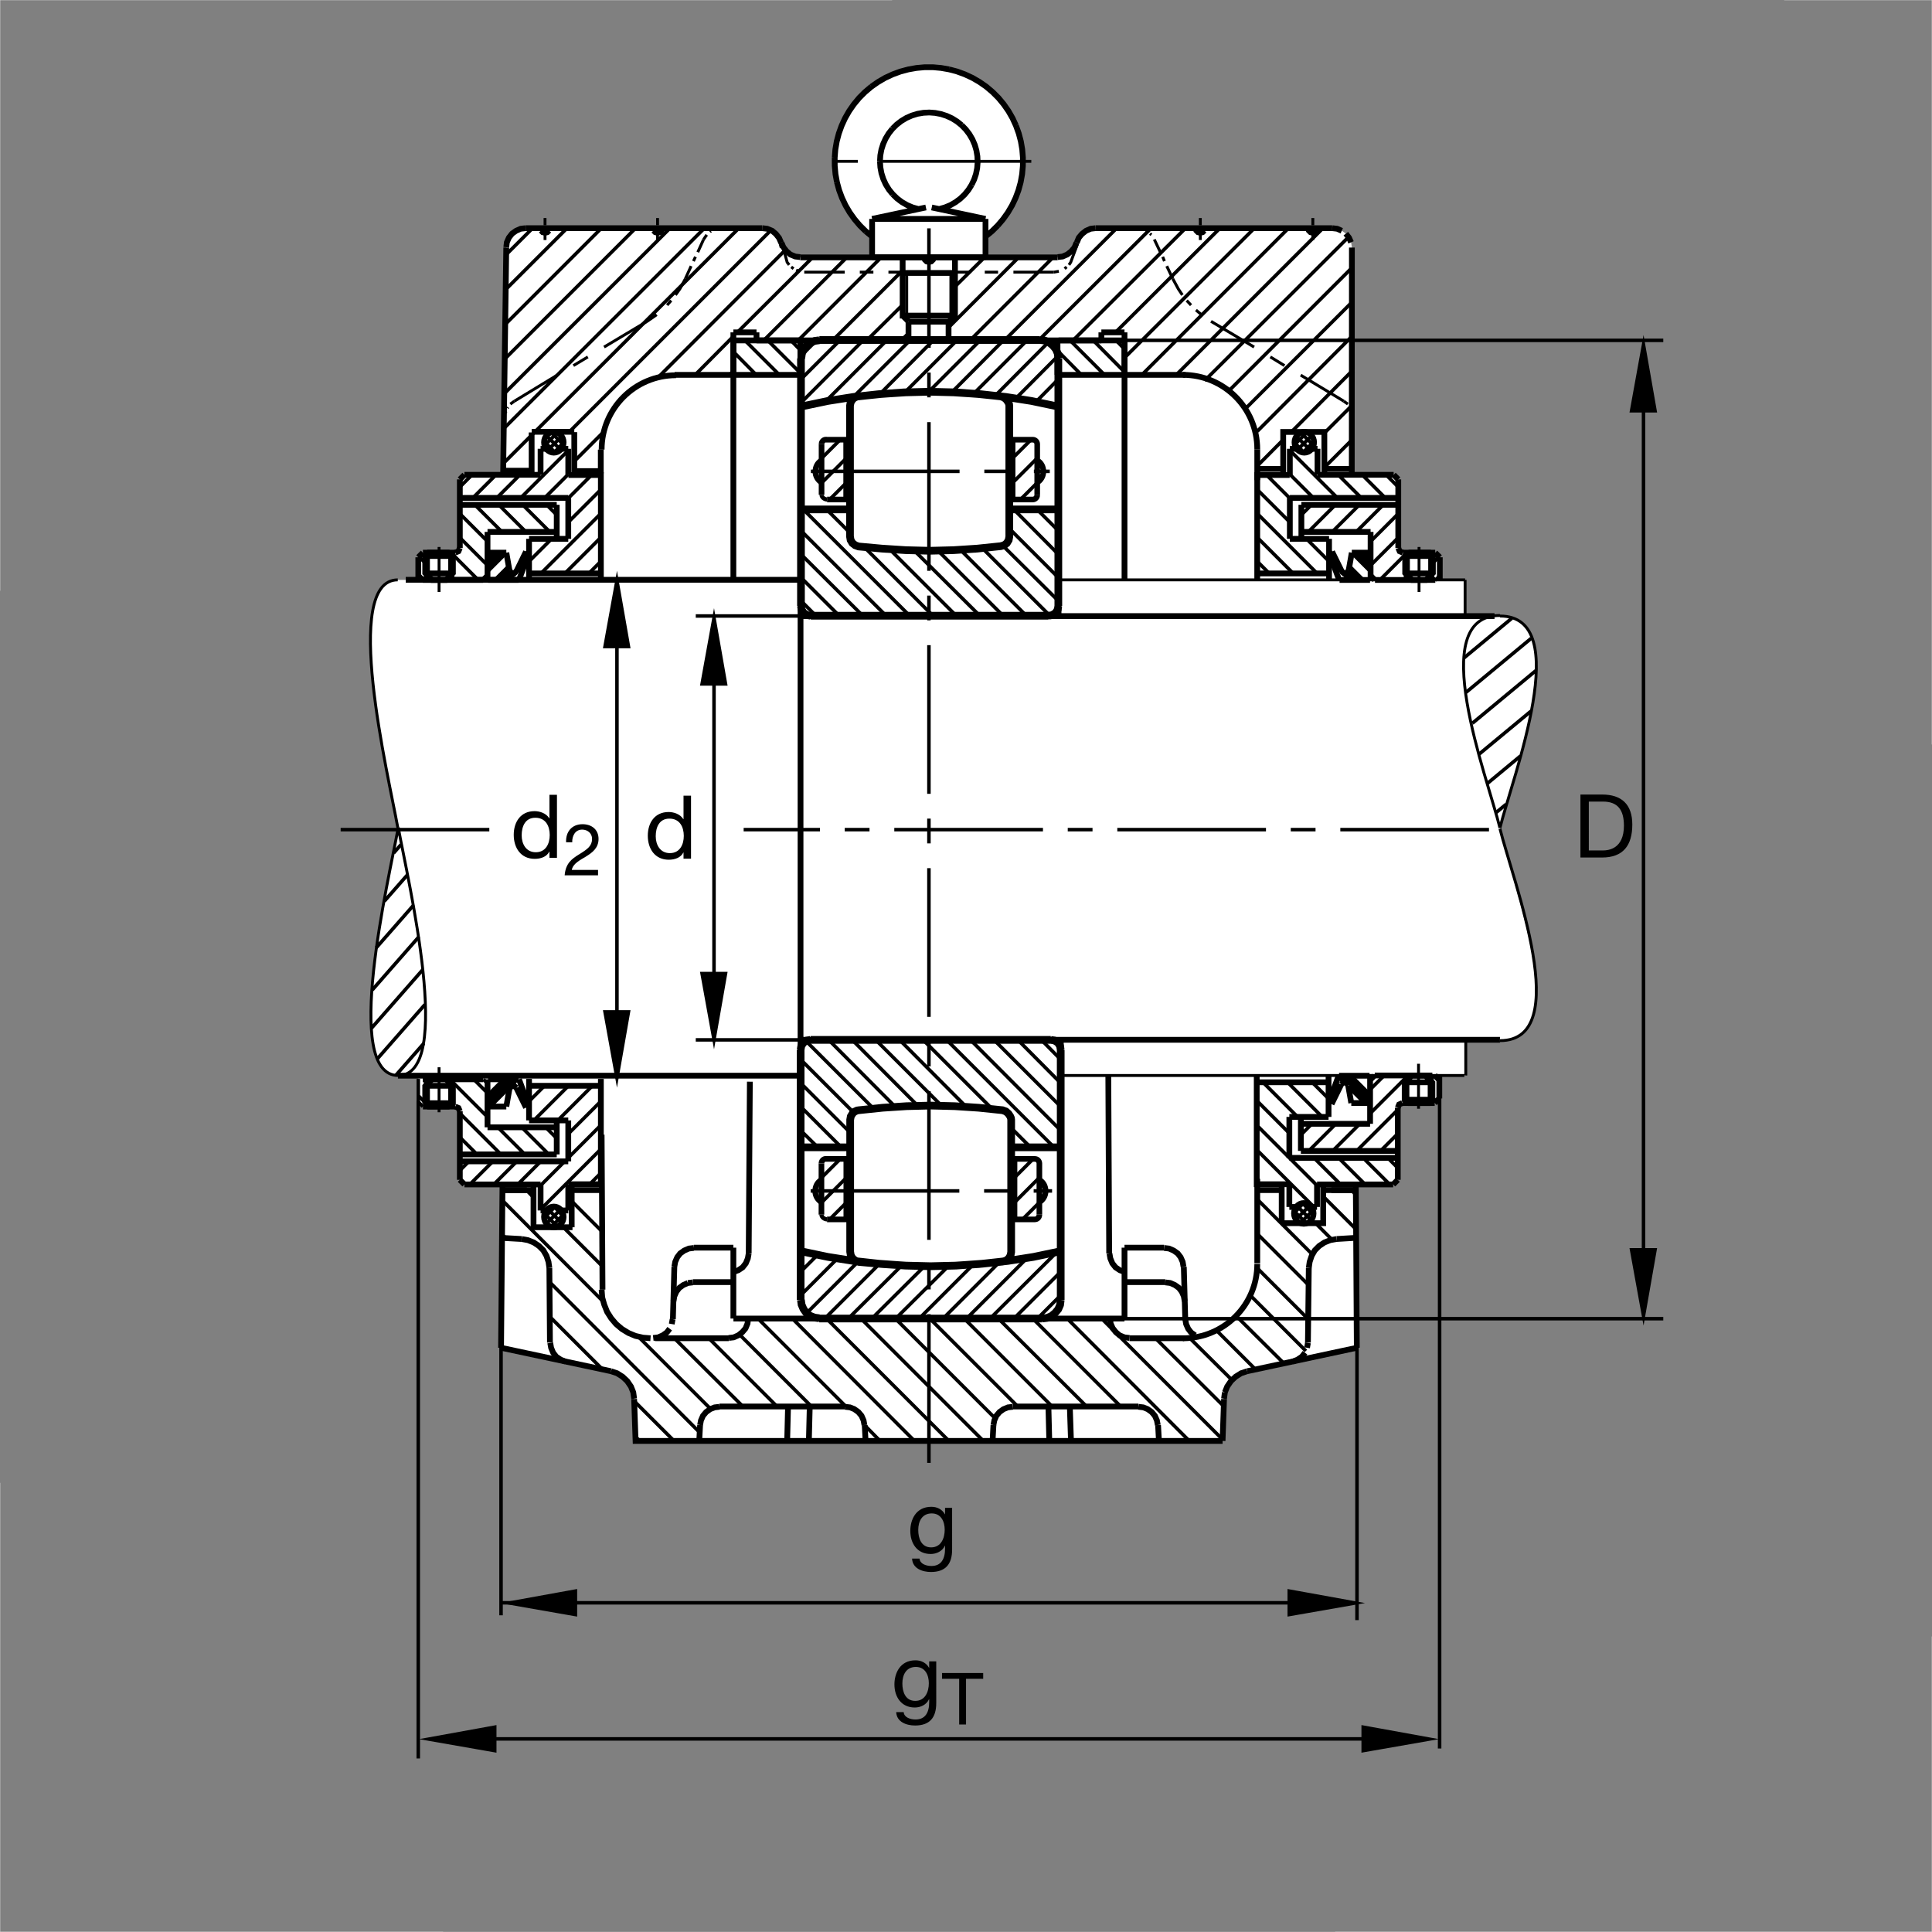<?xml version="1.0" encoding="utf-8"?>
<!-- Generator: Adobe Illustrator 22.1.0, SVG Export Plug-In . SVG Version: 6.00 Build 0)  -->
<svg version="1.1" id="Ebene_1" xmlns="http://www.w3.org/2000/svg" xmlns:xlink="http://www.w3.org/1999/xlink" x="0px" y="0px"
	 viewBox="0 0 779.681 779.649" style="enable-background:new 0 0 779.681 779.649;" xml:space="preserve">
<rect x="0" y="0" width="779.681" height="779.649" fill="#808080" stroke="none"/>
<style type="text/css">
	.st0{fill:none;stroke:#FFFFFF;stroke-width:0.071;stroke-miterlimit:3.864;stroke-dasharray:360;}
	.st1{fill:#FFFFFF;}
	.st2{fill:none;stroke:#000000;stroke-width:2.33;stroke-miterlimit:10.433;}
	.st3{fill:none;stroke:#000000;stroke-width:1.417;stroke-miterlimit:10.433;stroke-dasharray:60,10,10,10;}
	.st4{fill:none;stroke:#000000;stroke-width:1.165;stroke-miterlimit:10;}
	.st5{fill-rule:evenodd;clip-rule:evenodd;stroke:#000000;stroke-width:1.165;stroke-miterlimit:10;}
	.st6{fill:none;stroke:#000000;stroke-width:2.329;stroke-miterlimit:10;}
	.st7{fill-rule:evenodd;clip-rule:evenodd;stroke:#000000;stroke-width:2.329;stroke-miterlimit:10;}
	.st8{fill:none;stroke:#000000;stroke-width:1.165;stroke-miterlimit:10.433;}
	.st9{fill:none;stroke:#000000;stroke-width:1.165;stroke-miterlimit:10;stroke-dasharray:60,10,10,10;}
	.st10{fill:none;stroke:#000000;stroke-width:0;stroke-miterlimit:10;}
	.st11{fill:none;stroke:#000000;stroke-width:1.417;stroke-miterlimit:3.864;}
	.st12{fill:none;stroke:#000000;stroke-width:2.33;stroke-miterlimit:3.864;}
	.st13{fill:none;stroke:#000000;stroke-width:1.165;stroke-miterlimit:10.433;stroke-dasharray:60,10,10,10;}
	.st14{fill:none;stroke:#000000;stroke-width:1.417;stroke-miterlimit:10;}
	.st15{stroke:#000000;stroke-width:1.165;stroke-miterlimit:10;}
	.st16{fill:none;stroke:#000000;stroke-width:3.107;stroke-miterlimit:10;}
	.st17{fill:none;stroke:#000000;stroke-width:2.268;stroke-miterlimit:3.864;}
	.st18{fill:none;stroke:#000000;stroke-width:1.417;stroke-miterlimit:3.864;stroke-dasharray:60,10,10,10;}
	.st19{fill:none;stroke:#000000;stroke-width:1.701;stroke-miterlimit:3.864;}
</style>
<g>
	<polygon class="st0" points="0.036,0.036 779.646,0.036 779.646,779.614 0.036,779.614 0.036,0.036 	"/>
	<path class="st1" d="M160.832,334.887c-5.422,26.332-22.839,99.758,0.37,99.452l7.645-0.312l-0.034,10.673l1.904,1.857
		l13.056,0.023l1.263,0.566l0.51,1.272l0.001,27.824l1.777,1.836l15.608,0.056l-0.616,65.891l44.138,9.362l2.452,0.818l2.218,1.402
		l1.868,1.751l1.517,2.218l0.935,2.334l0.35,2.685l0.584,16.93h118.573l118.302,0.156l0.584-16.928l0.35-2.686l0.934-2.336
		l1.518-2.218l1.869-1.751l2.217-1.401l2.453-0.817l44.293-9.676l-0.155-65.938h14.843l1.935-1.79l0.023-29.111l0.495-1.326
		l1.346-0.58l12.959,0.016l1.984-1.935l-0.052-9.179h10.664v-13.947l13.972-0.046c29.595,0.314,5.578-58.854,0.157-85.187
		l-0.313,0.214c5.421-26.334,30.536-86.705-1.219-86.705l-12.765,0.308l-0.075-14.611l-10.107-0.05l-0.071-9.047l-1.969-1.951h-13
		l-1.279-0.496l-0.519-1.758l0.07-27.188l-1.986-1.941l-16.897,0.051l0.083-91.79l-0.349-2.102l-0.817-1.867l-1.284-1.635
		l-1.636-1.168l-1.867-0.817l-1.985-0.234l-95.811,0.089l-1.985,0.233l-1.867,0.817l-1.635,1.284l-1.284,1.519l-0.817,1.984
		l-0.935,1.985l-1.283,1.518l-1.635,1.284l-1.869,0.817l-1.984,0.234l-28.791,0.025l-0.082-8.413l3.712-3.216l2.805-3.104
		l2.982-4.168l3.118-6.113l1.371-4.577l0.828-4.133l0.266-5.007l-0.289-5.434l-0.928-4.257l-1.272-3.994l-1.63-3.632l-2.498-4.253
		l-2.764-3.485l-3.223-3.25l-3.108-2.473l-3.938-2.588l-5.667-2.513l-3.796-1.121l-4.017-0.745l-3.611-0.195l-5.371,0.152
		l-5.17,0.817l-4.969,1.755l-2.934,1.321l-4.819,2.827l-3.714,3.17l-2.448,2.474l-3.007,3.809l-2.153,3.609l-1.391,2.742
		l-1.276,3.357l-0.995,3.735l-0.676,3.555l-0.347,4.75l0.672,6.361l1.22,5.113l2.767,6.53l3.306,5.102l3.561,3.901l3.724,3.197
		l-0.021,8.411h-29.041l-1.985-0.233l-1.985-0.817l-1.518-1.283l-1.284-1.635l-0.817-1.869l-0.934-1.868l-1.284-1.635l-1.518-1.283
		l-1.985-0.818l-1.985-0.233l-95.476-0.054l-1.985,0.234l-1.867,0.817l-1.635,1.168l-1.284,1.634l-0.817,1.868l-0.234,2.102
		l-1.25,91.875l-15.313-0.157l-2.187,1.875v27.657l-0.571,1.304l-1.302,0.551l-13.049,0.02l-1.771,1.891l-0.038,9.035l-8.425,0.011
		C138.097,235.199,155.41,308.553,160.832,334.887L160.832,334.887z"/>
	<path class="st2" d="M242.798,181.452c0-16.579,13.439-30.018,30.018-30.018"/>
	<line class="st3" x1="374.883" y1="590.357" x2="374.883" y2="92.152"/>
	<path class="st4" d="M219.952,94.066v2.802 M219.952,92.898v-0.934 M219.952,90.913v-2.919 M261.166,129.674l-17.396,10.392
		 M237.232,144.036l-5.838,3.503 M224.856,151.39l-17.28,10.508 M265.369,96.868v-2.802 M265.369,92.898v-0.934 M265.369,90.913
		v-2.919 M280.664,103.639l-0.817,1.752 M278.913,107.376l-2.335,5.136 M281.598,101.772l2.334-5.137 M324.562,109.827h16.345
		 M346.979,109.827h5.488 M358.537,109.827h16.345 M465.833,96.634l2.452,5.137 M469.219,103.639l0.701,1.752 M470.853,107.376
		l2.452,5.136 M488.716,129.674l17.396,10.392 M512.651,144.036l5.721,3.503 M524.91,151.39l17.396,10.508 M484.397,96.868v-2.802
		 M484.397,92.898v-0.934 M484.397,90.913v-2.919 M529.813,96.868v-2.802 M529.813,92.898v-0.934 M529.813,90.913v-2.919
		 M425.32,109.827h-16.345 M402.786,109.827h-5.37 M391.228,109.827h-16.345"/>
	<polygon class="st5" points="261.166,129.674 265.019,126.989 261.166,129.674 	"/>
	<path class="st4" d="M269.222,123.136l1.634-1.868 M272.608,119.05l1.751-2.45l2.219-4.087"/>
	<polygon class="st5" points="283.932,96.634 285.217,94.765 283.932,96.634 	"/>
	<polygon class="st5" points="286.502,93.599 286.851,93.249 286.502,93.599 	"/>
	<polygon class="st5" points="288.369,92.664 288.953,92.315 288.369,92.664 	"/>
	<path class="st4" d="M315.951,99.55l1.723,6.308l0.818,1.05 M319.309,107.725l0.934,0.701"/>
	<polygon class="st5" points="321.294,109.011 322.461,109.477 321.294,109.011 	"/>
	<polygon class="st5" points="425.32,109.827 427.304,109.477 425.32,109.827 	"/>
	<path class="st4" d="M429.64,108.426l0.817-0.701 M431.392,106.908l0.7-1.05l2.734-7.361"/>
	<polygon class="st5" points="458.712,92.08 460.929,92.315 458.712,92.08 	"/>
	<polygon class="st5" points="462.447,93.016 462.914,93.249 462.447,93.016 	"/>
	<polygon class="st5" points="464.082,94.3 464.665,94.765 464.082,94.3 	"/>
	<path class="st4" d="M473.305,112.512l2.218,4.087l1.635,2.45 M478.909,121.268l1.752,1.868"/>
	<polygon class="st5" points="482.645,125.123 484.863,126.989 482.645,125.123 	"/>
	<polygon class="st5" points="542.306,161.898 543.94,163.067 542.306,161.898 	"/>
	<polygon class="st5" points="544.874,164.351 545.108,164.7 544.874,164.351 	"/>
	<polygon class="st5" points="545.692,165.985 545.925,166.568 545.692,165.985 	"/>
	<polygon class="st5" points="207.576,161.898 205.942,163.067 207.576,161.898 	"/>
	<polygon class="st5" points="205.008,164.351 204.774,164.7 205.008,164.351 	"/>
	<polygon class="st5" points="204.191,165.985 203.957,166.568 204.191,165.985 	"/>
	<path class="st6" d="M202.206,543.912l0.584-65.974 M202.79,480.282h9.806 M215.307,478.095v17.188h15.731 M230.713,495.283
		v-17.422 M242.798,457.921l0.35,62.523 M221.704,511.688l0.234,30.123 M202.206,543.912l44.366,9.457 M255.912,564.578
		l0.584,16.929h118.386 M349.315,581.507l-0.352-6.422 M341.025,567.613h-50.671 M294.09,540.06h-29.775 M271.557,532.354
		l0.584-21.133 M279.613,517.41h16.345 M302.147,505.851l0.466-69.322 M279.963,503.515h15.995 M295.958,503.515v28.606
		 M295.984,532.121h157.823 M453.807,532.121v-28.606 M517.229,493.633h16.766v-15.695 M537.285,480.282h9.807 M539.387,500.014
		l7.775-0.468 M528.178,511.688l-0.349,30.123 M547.56,543.912l-44.249,9.457 M493.97,564.578l-0.584,16.929 M493.386,581.507
		H374.883 M400.568,581.507l0.35-6.422 M408.742,567.613h50.67 M455.792,540.06h22.104 M478.325,532.354l-0.584-21.133
		 M470.27,517.41h-16.462 M447.62,505.851l-0.35-71.823 M469.802,503.515h-15.995 M423.102,567.613l0.349,13.894 M432.208,581.507
		l-0.468-13.894 M467.351,575.085l0.35,6.422 M326.781,567.613l-0.35,13.894 M317.674,581.507l0.35-13.894 M282.531,575.085
		l-0.35,6.422 M210.496,500.014l-8.289-0.468 M295.958,234.01v-99.883 M305.298,137.38h69.585 M374.883,103.872h-51.954
		 M315.338,97.918v0.117 M307.633,92.08H212.13 M204.308,99.904l-1.267,91.835 M295.958,151.274h-23.674 M315.806,99.787
		l-0.468-1.869 M374.883,103.872h51.955 M434.544,97.918v0.117 M442.132,92.08h95.503 M545.574,99.904l-0.048,91.601
		 M453.807,234.01v-99.883 M444.467,137.38h-69.585 M453.807,151.274h24.62 M279.963,503.632l-1.985,0.233l-1.868,0.818
		l-1.634,1.167l-1.168,1.518l-0.817,1.869l-0.35,1.984"/>
	<polygon class="st7" points="271.44,532.354 271.09,534.339 271.44,532.354 	"/>
	<path class="st6" d="M270.272,536.206l-1.167,1.519l-1.635,1.167l-1.867,0.818l-1.985,0.233 M290.354,567.729l-1.985,0.233
		l-1.751,0.701l-1.635,1.168l-1.284,1.518l-0.817,1.868l-0.35,1.868 M294.09,539.943l1.985-0.233l1.868-0.818l1.634-1.284
		l1.284-1.517l0.818-1.984l0.233-1.985 M295.958,513.323l1.985-0.701l1.751-1.167l1.284-1.634l0.818-1.985l0.35-1.985
		 M279.613,517.526l-1.985,0.234 M277.628,517.761l-1.868,0.817l-1.635,1.167l-1.167,1.518l-0.817,1.868l-0.35,1.985
		 M228.242,549.517l-1.985-0.818l-1.752-1.167l-1.284-1.635l-0.817-1.985l-0.35-1.984 M221.704,511.688l-0.35-2.45l-0.817-2.453
		l-1.284-2.218l-1.751-1.751l-2.102-1.4l-2.334-0.934l-2.569-0.468 M341.025,567.729l1.984,0.233l1.752,0.701l1.635,1.168
		l1.284,1.518l0.817,1.868l0.35,1.868 M400.918,575.085l0.352-1.868l0.816-1.868l1.286-1.518l1.635-1.168l1.751-0.701l1.985-0.233
		 M447.97,532.121l0.233,1.985l0.817,1.867l1.284,1.635l1.518,1.284l1.985,0.818l1.985,0.233 M478.092,525.115l-0.35-1.985
		l-0.817-1.868l-1.167-1.518l-1.635-1.167l-1.869-0.817l-1.984-0.234 M477.624,511.221l-0.35-1.984l-0.817-1.869l-1.167-1.518
		l-1.635-1.167l-1.868-0.818l-1.985-0.233 M453.924,513.323l-1.985-0.701l-1.751-1.167l-1.285-1.634l-0.817-1.985l-0.35-1.985
		 M478.325,532.354l0.35,1.985l0.818,1.867l1.167,1.519l1.635,1.167 M503.311,553.369l-2.453,0.818l-2.218,1.4l-1.868,1.752
		l-1.518,2.217l-0.934,2.336 M494.32,561.892l-0.35,2.569 M467.235,575.085l-0.352-1.868l-0.817-1.868l-1.284-1.518l-1.635-1.168
		l-1.751-0.701l-1.985-0.233 M521.64,549.517l1.985-0.818l1.751-1.167l1.286-1.635 M527.477,543.912l0.352-1.984 M528.178,511.688
		l0.35-2.45l0.818-2.453l1.284-2.218l1.751-1.751l2.102-1.4l2.334-0.934l2.569-0.468 M255.912,564.461l-0.35-2.569l-0.934-2.336
		l-1.518-2.217l-1.869-1.752l-2.218-1.4l-2.452-0.818 M322.929,103.756l-1.985-0.233l-1.985-0.818l-1.518-1.283l-1.284-1.635
		l-0.818-1.869 M315.223,97.918l-0.817-1.868l-1.284-1.635l-1.519-1.283l-1.984-0.817l-1.985-0.234 M267.237,92.08l-0.234,0.935
		l-0.701,0.7l-0.933,0.234l-0.934-0.234l-0.701-0.7 M221.82,92.08l-0.233,0.935 M221.587,93.016l-0.701,0.7l-0.934,0.234
		l-0.934-0.234l-0.7-0.7 M373.015,103.872l0.233,0.935l0.701,0.7l0.934,0.234l0.934-0.234l0.701-0.7 M376.751,103.872l-0.233,0.935
		l-0.701,0.7 M374.883,105.741l-0.934-0.234l-0.701-0.7 M426.838,103.756l1.984-0.233l1.869-0.818l1.635-1.283l1.283-1.518
		l0.818-1.986 M434.544,97.918l0.817-1.984l1.284-1.519l1.634-1.283l1.869-0.817l1.984-0.234 M482.529,92.08l0.233,0.935l0.701,0.7
		l0.934,0.234l0.934-0.234l0.701-0.7 M527.945,92.08l0.233,0.935l0.701,0.7l0.934,0.234l0.934-0.234l0.701-0.7 M537.635,92.08
		l1.985,0.234l1.868,0.817 M543.123,94.3l1.284,1.634l0.817,1.868 M212.13,92.08l-1.985,0.234l-1.868,0.817l-1.634,1.168
		l-1.284,1.634l-0.818,1.868l-0.233,1.985 M427.188,248.487v-14.575 M262.529,540.06l-3.035-0.234l-3.036-0.701l-2.801-1.167
		l-2.685-1.635l-2.336-1.984l-1.984-2.336l-1.635-2.569l-1.168-2.918l-0.817-2.919l-0.233-3.154 M203.49,480.282h11.719
		 M230.679,480.282h12.119 M507.358,189.218h10.489 M603.135,248.615H323.232 M533.682,480.282h12.593 M295.958,151.274h27.04
		 M323.003,151.274V137.38 M322.577,137.38h-26.619 M305.298,137.38v-3.253 M444.467,134.127h9.34 M453.807,137.38v13.894
		 M453.807,151.274H426.67 M444.467,137.38v-3.253 M426.764,151.274V137.38 M453.807,137.38h-26.619 M295.958,137.38v13.894
		 M295.958,134.127h9.34"/>
	<line class="st4" x1="591.259" y1="234.01" x2="427.188" y2="234.01"/>
	<path class="st6" d="M323.066,233.87v200.207 M605.323,419.621h-282.09 M323.12,434.104H160.595 M323.078,233.979H163.744"/>
	<line class="st4" x1="591.259" y1="234.01" x2="591.259" y2="248.021"/>
	<path class="st6" d="M231.756,191.739v-17.347 M214.549,191.739v-17.224 M203.284,189.957h11.279 M231.756,174.262h-17.194"/>
	<path class="st2" d="M242.456,181.452v9.586 M507.384,181.296v12.462"/>
	<line class="st6" x1="231.519" y1="190.113" x2="242.798" y2="190.113"/>
	<path class="st2" d="M507.384,181.296c0-16.579-13.44-30.019-30.02-30.019"/>
	<path class="st6" d="M545.673,189.218h-11.06 M534.457,191.739v-17.422h-16.609v17.346"/>
	<path class="st4" d="M590.946,434.028H428.078 M591.529,434.028v-14.011"/>
	<line class="st6" x1="547.153" y1="477.782" x2="547.56" y2="543.912"/>
	<path class="st2" d="M507.384,509.785v-34.098 M507.384,510.065c0,16.579-13.44,30.019-30.02,30.019"/>
	<path class="st6" d="M507.525,480.282h9.721 M517.245,477.782v15.821 M428.109,434.089v-14.436"/>
	<path class="st3" d="M197.472,334.809h-60.651 M600.901,334.809H300.108"/>
	<path class="st8" d="M160.524,234.01c-22.742,0-3.883,78.411,0,99.916 M160.722,434.028c-22.743,0-3.883-78.596,0-100.102
		 M160.722,434.028c22.742,0,3.883-78.596,0-100.102 M605.323,248.386c-30.294,0-5.173,64.915,0,85.738 M605.323,248.603
		c30.294,0,5.173,64.698,0,85.521 M605.323,419.965c30.294,0,5.173-64.699,0-85.521"/>
	<line class="st9" x1="416.19" y1="65.105" x2="333.933" y2="65.105"/>
	<path class="st4" d="M365.926,110.158v18.862 M383.736,110.158v18.862"/>
	<path class="st6" d="M376.01,83.726l21.698,4.61 M397.708,88.336v7.126 M397.708,95.462v8.36 M397.708,103.823h-45.756
		 M351.953,103.823v-8.36 M351.953,95.462v-7.126 M351.953,88.336l21.717-4.61 M370.642,84.359l-2.34-0.652l-2.235-0.949
		l-2.112-1.215l-1.936-1.461l-1.743-1.689 M360.276,78.393l-1.53-1.883l-1.284-2.077l-1.004-2.201l-0.738-2.323l-0.439-2.375
		l-0.159-2.429 M355.12,65.105l0.142-2.393l0.439-2.358l0.722-2.271l0.984-2.181l1.25-2.059l1.478-1.866 M360.136,51.978l1.707-1.69
		l1.883-1.46l2.059-1.233l2.2-0.968l2.289-0.703l2.358-0.405l2.393-0.123l2.375,0.176l2.358,0.458l2.271,0.738l2.182,1.003
		l2.024,1.268l1.866,1.497 M388.1,50.535l1.672,1.725l1.443,1.9l1.214,2.077l0.95,2.2l0.669,2.288l0.387,2.359l0.105,2.394
		l-0.193,2.392l-0.476,2.341l-0.756,2.27l-1.04,2.164 M392.076,74.644l-1.284,2.024l-1.513,1.848l-1.743,1.654l-1.918,1.426
		l-2.077,1.196l-2.217,0.915l-2.305,0.652 M397.708,95.462l2.57-2.112l2.375-2.34 M402.654,91.011l2.147-2.534l1.936-2.711
		l1.69-2.869l1.425-3.008l1.161-3.116l0.88-3.203l0.599-3.273l0.299-3.326l0.018-3.327l-0.264-3.308l-0.564-3.291l-0.845-3.203
		l-1.126-3.132 M410.01,50.711l-1.39-3.028l-1.655-2.885l-1.9-2.728l-2.131-2.57l-2.358-2.357l-2.535-2.148l-2.727-1.901
		l-2.869-1.672l-3.027-1.407l-3.115-1.144l-3.22-0.861 M383.085,28.009l-3.273-0.581l-3.309-0.299h-3.343l-3.308,0.299l-3.274,0.581
		l-3.22,0.861l-3.115,1.144l-3.027,1.407l-2.869,1.672l-2.727,1.901 M351.619,34.995l-2.535,2.148l-2.358,2.357l-2.129,2.57
		l-1.901,2.728l-1.654,2.885l-1.391,3.028l-1.126,3.132l-0.845,3.203l-0.563,3.291l-0.265,3.308 M336.853,63.645l0.018,3.327
		l0.3,3.326l0.598,3.273 M337.768,73.571l0.88,3.203l1.161,3.116l1.426,3.008l1.689,2.869l1.936,2.711l2.147,2.534l2.377,2.34
		 M349.384,93.351l2.569,2.112 M351.953,88.336h45.756 M385.39,103.823v23.543h-21.118v-23.543 M364.271,110.158h21.118
		 M364.271,127.366l2.464,2.463"/>
	<polyline class="st2" points="366.736,129.83 382.925,129.83 385.39,127.367 	"/>
	<polyline class="st10" points="376.01,83.726 374.831,83.602 373.651,83.726 	"/>
	<path class="st2" d="M366.634,129.902v6.836 M382.805,129.929v6.859"/>
	<path class="st11" d="M203.49,186.651l94.686-94.57 M311.136,92.898l-81.294,81.292 M327.765,104.057l-30.088,29.971
		 M308.217,137.38l33.509-33.509 M355.618,103.872l-33.507,33.509 M336.005,137.38l28.294-28.294 M364.264,123.014l-14.483,14.366
		 M385.366,115.689l11.933-11.817 M411.076,103.872l-28.418,28.418 M391.461,137.38l33.509-33.509 M450.655,92.08l-45.3,45.3
		 M419.132,137.38l45.417-45.3 M478.442,92.08l-45.417,45.3 M450.194,134.104l42.141-42.023 M506.229,92.08l-52.421,52.305
		 M460.813,151.274l59.193-59.194 M533.899,92.08l-59.456,59.456 M486.131,153.626l58.159-58.043 M545.574,108.077l-49.349,49.348
		 M502.602,164.943l43.09-43.09 M545.808,135.512l-38.423,38.542 M545.434,163.79l-10.977,10.978 M534.534,188.583l10.914-10.912
		 M284.283,92.08l-80.676,80.559 M203.724,158.629l66.666-66.548 M256.496,92.08l-52.539,52.539 M204.074,130.725l38.645-38.645
		 M228.825,92.08l-24.635,24.635 M204.308,102.705l10.624-10.624 M305.182,151.274l-9.224-9.341 M300.628,137.38l13.894,13.894
		 M322.577,150.106l-12.725-12.725 M319.192,137.38l3.386,3.503 M280.785,151.035l15.179-15.295 M231.64,186.286l11.987-12.016
		 M507.462,187.948l10.31-10.39 M521.131,174.348l24.911-25.058 M426.749,141.494l9.662,9.78 M445.752,151.274l-13.894-13.894
		 M441.198,137.38l12.609,12.725 M453.807,140.883l-3.386-3.503 M202.79,484.485l40.59,40.707 M221.704,517.293l60.594,60.711
		 M286.734,568.547l-28.488-28.487 M272.141,540.06l27.67,27.553 M272.024,581.507l-16.112-16.112 M243.186,552.668l-21.365-21.366
		 M243.194,511.114l-15.83-15.831 M215.176,483.094l-2.696-2.813 M230.679,484.704l12.33,12.329 M286.035,540.06l27.553,27.553
		 M327.481,567.613l-28.955-28.955 M305.883,532.121l35.493,35.493 M369.046,581.507l-49.27-49.386 M333.553,532.121l49.385,49.386
		 M396.832,581.507l-49.386-49.386 M361.339,532.121l40.28,40.28 M410.726,567.613l-35.493-35.493 M202.673,498.262l1.4,1.402
		 M258.131,581.507l-1.635-1.752 M389.127,532.121l35.493,35.493 M438.512,567.613l-35.609-35.493 M416.797,532.121l35.493,35.493
		 M466.299,540.06l27.554,27.436 M497.122,556.872l-16.928-16.812 M490.647,536.62l16.049,16.049 M518.139,550.216l-19.521-19.403
		 M504.726,522.913l22.284,22.283 M527.945,532.354l-20.561-20.562 M528.062,518.577L507.384,497.9 M507.395,484.016l22.185,22.185
		 M537.519,500.247l-6.533-6.532 M533.682,482.518l13.527,13.526 M547.092,482.034l-1.751-1.752 M493.386,580.923l-48.802-48.803
		 M430.691,532.121l49.269,49.386 M348.963,575.201l6.189,6.306 M168.811,444.702v-9.311 M196.743,437.255l-1.679-1.68
		 M218.23,468.685l-9.193,9.192 M219.248,438.69l-5.835,5.836 M189.531,468.406l-3.553,3.553 M199.067,468.529l-9.302,9.301
		 M208.57,468.685l-9.414,9.415 M227.889,468.685l-9.723,9.722 M242.635,473.257l-4.663,4.663 M185.592,458.952l6.872,6.873
		 M185.597,449.298l16.526,16.527 M200.782,454.824l11.047,11.048 M210.393,454.776l11.047,11.047 M220.321,455.045l4.306,4.307
		 M211.303,445.015l1.157-1.157 M210.678,443.768l1.297-1.296 M210.091,442.483l1.385-1.384 M209.466,441.237l1.506-1.506
		 M197.982,446.451l11.011-11.011 M196.815,445.748l10.363-10.364 M196.661,444.029l8.587-8.586 M196.779,442.04l6.608-6.607
		 M181.561,435.603l15.145,15.145 M191.172,435.555l5.598,5.599 M242.321,444.593l-12.97,12.97 M242.422,454.151l-13.16,13.161
		 M229.539,438.057l-13.828,13.828 M239.042,438.213l-13.941,13.942 M170.673,446.566l-1.862-1.863 M242.321,463.913l-24.243,24.241
		 M221.156,488.007l5.526,5.525 M223.674,486.977l3.727,4.041 M226.159,488.16l-5.687,5.686 M219.619,491.466l4.168-4.261
		 M222.405,495.149l4.922-4.923 M219.766,489.85l5.137,5.136 M168.793,442.154l2.74,2.74 M171.924,435.625l1.093,1.093
		 M169.049,378.05l-18.831,21.472 M170.669,391.267l-20.752,23.663 M171.49,405.397l-19.113,21.793 M158.845,344.259l2.981-3.4
		 M155.072,363.72l9.391-10.707 M151.85,382.457l15.124-17.243 M159.719,433.983l11.333-12.923 M210.168,200.916l19.141-19.141
		 M218.455,231.265l24.087-24.088 M228.114,231.265l14.476-14.475 M237.774,231.265l4.762-4.762 M213.525,226.536l9.133-9.134
		 M229.274,210.788l13.145-13.147 M229.331,201.072l9.301-9.301 M219.828,200.916l9.414-9.415 M200.509,200.916l9.235-9.236
		 M190.85,200.916l9.235-9.236 M185.763,196.345l4.663-4.664 M224.751,207.861l-4.086-4.086 M212.085,214.513l-10.739-10.739
		 M202.426,214.513l-10.738-10.739 M196.702,218.448l-11.047-11.047 M196.702,228.107l-11.047-11.046 M193.067,234.132L182.935,224
		 M171.717,227.27l-2.673-2.673 M221.745,214.513l-10.738-10.739 M198.734,223.102L196.836,225 M200.605,223.102l-3.714,3.714
		 M202.477,223.102l-5.695,5.694 M204.348,223.102l-7.596,7.595 M205.261,228.459l-5.702,5.701 M205.565,230.025l-4.19,4.191
		 M206.278,231.184l-2.974,2.974 M211.773,227.561l-6.608,6.607 M219.619,178.134l4.168,4.263 M219.766,179.75l5.137-5.136
		 M221.745,214.513l-10.738-10.739 M221.156,181.593l5.526-5.524 M223.674,182.624l3.727-4.042 M222.405,174.452l4.922,4.922
		 M226.159,181.439l-5.687-5.686 M212.906,224.557l-2.948,2.947 M212.819,222.771l-1.21,1.212 M183.408,234.132l-1.586-1.586
		 M594.178,291.886l25.658-21.267 M591.633,279.409l26.328-21.822 M590.754,265.552l19.403-16.082 M607.772,324.605l-3.971,3.291
		 M613.646,305.057l-13.358,11.072 M617.851,286.987l-20.909,17.329 M579.186,234.208l1.863-1.861 M539.692,200.916l-19.139-19.141
		 M531.405,231.265l-24.088-24.088 M521.746,231.265l-14.474-14.475 M512.087,231.265l-4.761-4.762 M536.335,226.536l-9.134-9.134
		 M520.587,210.788l-13.146-13.147 M520.53,201.072l-9.301-9.301 M530.033,200.916l-9.415-9.415 M549.351,200.916l-9.236-9.236
		 M559.01,200.916l-9.234-9.236 M525.11,207.861l4.085-4.086 M537.774,214.513l10.739-10.739 M547.434,214.513l10.738-10.739
		 M553.159,218.448l11.047-11.047 M553.159,228.107l11.047-11.046 M556.793,234.132L566.925,224 M578.143,227.27l2.673-2.673
		 M528.116,214.513l10.738-10.739 M549.255,223.102l3.714,3.714 M545.512,223.102l7.595,7.595 M544.598,228.459l5.703,5.701
		 M543.582,231.184l2.974,2.974 M536.954,224.557l2.948,2.947 M530.242,178.134l-4.167,4.263 M527.456,174.452l-4.923,4.922
		 M530.094,179.75l-5.136-5.136 M528.116,214.513l10.738-10.739 M564.098,196.345l-4.663-4.664 M551.127,223.102l1.898,1.898
		 M547.384,223.102l5.694,5.694 M544.296,230.025l4.189,4.191 M538.087,227.561l6.607,6.607 M528.704,181.593l-5.525-5.524
		 M526.186,182.624l-3.727-4.042"/>
	<path class="st11" d="M523.701,181.439l5.686-5.686 M566.453,234.132l1.584-1.586 M537.041,222.771l1.212,1.212 M507.189,464.031
		l22.971,22.97 M506.876,453.795l24.534,24.534 M530.158,467.155l10.627,10.627 M540.081,467.155l10.862,10.862 M550.16,467.313
		l10.627,10.627 M559.925,467.155l4.3,4.3 M507.5,444.497l12.97,12.97 M509.61,436.684l13.751,13.752 M519.532,436.684
		l13.751,13.752 M529.454,436.684l6.643,6.643 M563.999,457.613l-6.794,6.796 M564.068,447.885l-16.523,16.523 M548.809,453.486
		l-11.047,11.046 M539.12,453.515l-11.047,11.046 M529.425,453.55l-4.384,4.385 M568.185,434.107l-15.377,15.378 M558.497,434.137
		l-5.523,5.524 M552.501,445.111l-11.145-11.146 M552.811,443.549l-9.525-9.525 M552.885,441.751l-7.737-7.738 M550.708,445.19
		l-6.407-6.407 M538.05,444.416l-1.233-1.234 M538.587,443.081l-1.252-1.25 M539.223,441.844l-1.328-1.328 M539.77,440.52
		l-1.426-1.424 M542.426,436.907l-2.343-2.344 M528.5,486.59l-5.524,5.524 M525.983,485.56l-3.727,4.039 M523.497,486.743
		l5.687,5.685 M530.038,490.049l-4.166-4.263 M527.252,493.73l-4.922-4.922 M529.891,488.433l-5.136,5.136 M265.377,152.52
		l51.48-51.566 M294.44,151.274l1.518-1.636 M363.675,137.38l2.849-2.732"/>
	<path class="st12" d="M219.558,491.105c0-2.307,1.765-4.179,3.942-4.179c2.177,0,3.942,1.871,3.942,4.179
		c0,2.309-1.765,4.178-3.942,4.178C221.324,495.283,219.558,493.414,219.558,491.105L219.558,491.105z"/>
	<path class="st6" d="M187.433,477.988h30.726 M220.561,488.493h-2.403 M229.331,488.493h-2.414 M218.158,488.493v-10.505
		 M229.331,488.493V477.91V488.493L229.331,488.493z M229.393,477.905h13.091l0.007-42.513"/>
	<line class="st8" x1="181.473" y1="446.519" x2="181.473" y2="436.834"/>
	<path class="st6" d="M181.427,446.721l1.351-1.35v-7.029l-2.793-2.793h-5.587l-2.793,2.793v7.029 M183.709,446.566h-13.035"/>
	<line class="st8" x1="172.908" y1="436.834" x2="172.908" y2="446.519"/>
	<line class="st6" x1="181.473" y1="436.834" x2="181.473" y2="435.392"/>
	<path class="st8" d="M182.777,438.184v-2.793 M182.777,445.214v1.351 M171.605,438.184v-2.793 M171.605,445.214v1.351"/>
	<path class="st6" d="M172.908,436.834v-1.443 M213.503,452.151h15.828 M229.331,452.151v16.527 M224.675,465.884v-13.727
		 M224.675,454.945h-27.932 M229.331,468.678h-43.76 M204.331,446.566l1.257-7.124 M196.743,454.945v-19.383 M242.445,438.184
		h-28.943 M185.57,465.884h39.105 M213.503,452.151v-16.759 M196.743,446.566h7.589 M205.589,439.395l0.697-0.977l1.211-0.186
		l0.93,0.792 M208.381,439.023l3.911,7.961 M213.503,446.566l-4.069-11.027 M212.292,446.984l1.211-0.418 M183.709,446.566
		l1.303,0.558l0.559,1.303 M185.57,476.126l1.862,1.862 M185.57,448.427v27.7"/>
	<line class="st13" x1="177.191" y1="430.711" x2="177.191" y2="448.859"/>
	<path class="st6" d="M171.605,445.214h11.173 M182.777,438.184h-11.173 M171.605,445.214l1.35,1.351h8.472 M170.629,435.55h24.343
		 M196.971,435.55h12.296 M187.433,191.613h30.726 M170.629,234.052h24.343 M220.561,181.108h-2.403 M196.743,214.656v19.382
		 M196.971,234.052h12.296"/>
	<line class="st13" x1="177.191" y1="238.889" x2="177.191" y2="220.741"/>
	<path class="st6" d="M242.445,231.415h-28.943 M213.503,217.449h15.828 M229.331,217.449v-16.526 M224.675,203.716v13.727
		 M224.675,214.656h-27.932 M185.57,203.716h39.105 M229.331,181.108h-2.414 M218.158,181.108v10.505 M213.503,217.449v16.759
		 M183.709,223.036h-13.035 M171.605,224.386h11.173"/>
	<line class="st8" x1="181.473" y1="223.081" x2="181.473" y2="232.765"/>
	<line class="st6" x1="182.777" y1="231.415" x2="171.605" y2="231.415"/>
	<line class="st8" x1="172.908" y1="232.765" x2="172.908" y2="223.081"/>
	<path class="st6" d="M181.427,222.878l1.351,1.35v7.029l-2.793,2.795h-5.587l-2.793-2.795v-7.029 M171.605,224.386l1.35-1.35h8.472
		 M170.673,223.036l-1.862,1.861 M168.811,224.897v9.311 M170.673,234.208l-1.862-1.861 M172.908,232.765v1.443 M181.473,232.765
		v1.443 M183.709,223.036l1.303-0.559l0.559-1.304 M196.743,232.347l-1.679,1.679 M205.589,230.205l0.697,0.977l1.211,0.186
		l0.93-0.791 M185.57,193.475l1.862-1.862 M229.331,181.108v10.583V181.108L229.331,181.108z M229.331,200.923h-43.76"/>
	<path class="st8" d="M182.777,231.415v2.793 M182.777,224.386v-1.35 M171.605,231.415v2.793 M171.605,224.386v-1.35"/>
	<path class="st6" d="M196.743,223.036h7.589 M204.331,223.036l1.257,7.122 M208.381,230.577l3.911-7.962 M212.292,222.616
		l1.211,0.421 M213.503,223.036l-4.069,11.025 M185.57,221.173v-27.699"/>
	<path class="st12" d="M219.558,178.495c0-2.306,1.765-4.178,3.942-4.178c2.177,0,3.942,1.871,3.942,4.178
		c0,2.309-1.765,4.179-3.942,4.179C221.324,182.673,219.558,180.803,219.558,178.495L219.558,178.495z"/>
	<path class="st6" d="M229.393,191.695h13.091l0.007,42.513 M562.428,191.613h-30.725 M579.231,234.052h-24.342 M529.299,181.108
		h2.404 M553.117,214.656v19.382 M552.889,234.052h-12.295"/>
	<line class="st13" x1="572.669" y1="238.889" x2="572.669" y2="220.741"/>
	<path class="st6" d="M507.415,231.415h28.943 M536.358,217.449H520.53 M520.53,217.449v-16.526 M525.185,203.716v13.727
		 M525.185,214.656h27.932 M564.289,203.716h-39.104 M520.53,181.108h2.414 M531.703,181.108v10.505 M536.358,217.449v16.759
		 M566.153,223.036h13.034 M578.256,224.386h-11.173"/>
	<line class="st8" x1="568.386" y1="223.081" x2="568.386" y2="232.765"/>
	<line class="st6" x1="567.083" y1="231.415" x2="578.256" y2="231.415"/>
	<line class="st8" x1="576.953" y1="232.765" x2="576.953" y2="223.081"/>
	<path class="st6" d="M568.433,222.878l-1.35,1.35v7.029l2.794,2.795h5.586l2.793-2.795v-7.029 M578.256,224.386l-1.35-1.35h-8.473
		 M579.186,223.036l1.863,1.861 M581.049,224.897v9.311 M576.953,232.765v1.443 M568.386,232.765v1.443 M566.153,223.036
		l-1.303-0.559l-0.56-1.304 M553.117,232.347l1.679,1.679 M544.272,230.205l-0.698,0.977l-1.211,0.186l-0.93-0.791 M564.289,193.475
		l-1.861-1.862 M520.53,181.108v10.583V181.108L520.53,181.108z M520.53,200.923h43.759"/>
	<path class="st8" d="M567.083,231.415v2.793 M567.083,224.386v-1.35 M578.256,231.415v2.793 M578.256,224.386v-1.35"/>
	<path class="st6" d="M553.117,223.036h-7.588 M545.529,223.036l-1.256,7.122 M541.479,230.577l-3.911-7.962 M537.568,222.616
		l-1.211,0.421 M536.358,223.036l4.07,11.025 M564.289,221.173v-27.699"/>
	<path class="st12" d="M522.418,178.495c0-2.306,1.765-4.178,3.942-4.178c2.177,0,3.941,1.871,3.941,4.178
		c0,2.309-1.764,4.179-3.941,4.179C524.183,182.673,522.418,180.803,522.418,178.495L522.418,178.495z"/>
	<path class="st6" d="M520.468,191.695h-13.092l-0.006,42.513 M578.038,434.014h-23.235 M552.914,453.527v-19.383 M552.687,434.132
		H540.39 M507.212,436.768h28.943 M536.155,450.734h-15.828 M520.326,450.734v16.526 M524.982,464.467V450.74 M524.982,453.527
		h27.932 M564.088,464.467h-39.105 M536.155,450.734v-16.785 M552.914,435.836l1.679-1.679 M544.069,437.977L543.37,437
		l-1.211-0.185l-0.93,0.791 M520.326,467.26h43.761 M552.914,445.146h-7.588 M545.326,445.146l-1.258-7.121 M541.275,437.606
		l-3.909,7.961 M537.365,445.566l-1.211-0.42 M536.155,445.146l4.069-11.025 M562.224,477.988h-30.725 M529.096,487.075h2.403
		 M531.499,487.075v-9.087 M520.326,487.075v-9.165V487.075L520.326,487.075z M520.264,477.905h-13.091l-0.007-43.93
		 M520.326,487.075h2.414"/>
	<path class="st12" d="M522.215,489.687c0-2.307,1.765-4.178,3.941-4.178c2.177,0,3.942,1.87,3.942,4.178s-1.765,4.179-3.942,4.179
		C523.98,493.866,522.215,491.995,522.215,489.687L522.215,489.687z"/>
	<line class="st13" x1="572.467" y1="429.293" x2="572.467" y2="447.441"/>
	<path class="st6" d="M565.949,445.146h13.036 M578.053,443.798H566.88"/>
	<line class="st8" x1="568.183" y1="445.101" x2="568.183" y2="435.418"/>
	<line class="st6" x1="566.88" y1="436.768" x2="578.053" y2="436.768"/>
	<line class="st8" x1="576.75" y1="435.418" x2="576.75" y2="445.101"/>
	<path class="st6" d="M568.23,445.303l-1.35-1.35v-7.029l2.794-2.793h5.585l2.794,2.793v7.029 M578.053,443.798l-1.35,1.349h-8.473
		 M578.985,445.146l1.862-1.861 M580.847,443.286v-9.311 M578.985,433.975l1.862,1.861 M576.75,435.418v-1.443 M568.183,435.418
		v-1.443 M565.949,445.146l-1.303,0.559l-0.558,1.304 M564.088,476.126l-1.863,1.862"/>
	<path class="st8" d="M566.88,436.768v-2.793 M566.88,443.798v1.349 M578.053,436.768v-2.793 M578.053,443.798v1.349"/>
	<line class="st6" x1="564.088" y1="447.01" x2="564.088" y2="476.126"/>
	<line class="st14" x1="248.976" y1="234.334" x2="248.976" y2="415.277"/>
	<polygon class="st15" points="253.766,261.04 248.976,233.665 244.014,261.04 253.766,261.04 	"/>
	<polygon class="st15" points="244.014,408.241 253.766,408.241 248.976,435.617 244.014,408.241 	"/>
	<line class="st14" x1="288.146" y1="270.889" x2="288.146" y2="399.65"/>
	<polygon class="st15" points="292.937,276.135 288.146,248.76 283.185,276.135 292.937,276.135 	"/>
	<polygon class="st15" points="283.185,392.771 292.937,392.771 288.146,420.147 283.185,392.771 	"/>
	<g>
		<path d="M278.869,346.528h-3.026v-2.492h-0.071c-0.997,2.029-3.346,2.919-5.874,2.919c-5.66,0-8.472-4.485-8.472-9.683
			c0-5.197,2.776-9.576,8.401-9.576c1.887,0,4.592,0.712,5.945,2.883h0.071v-9.469h3.026V346.528z M270.325,344.285
			c4.058,0,5.625-3.489,5.625-6.942c0-3.631-1.637-6.977-5.802-6.977c-4.129,0-5.518,3.524-5.518,7.12
			C264.629,340.939,266.41,344.285,270.325,344.285z"/>
	</g>
	<g>
		<path d="M224.768,346.176h-3.026v-2.492h-0.071c-0.997,2.029-3.346,2.919-5.874,2.919c-5.66,0-8.472-4.485-8.472-9.683
			c0-5.197,2.776-9.576,8.401-9.576c1.887,0,4.592,0.712,5.945,2.883h0.071v-9.469h3.026V346.176z M216.224,343.933
			c4.058,0,5.625-3.489,5.625-6.942c0-3.631-1.637-6.977-5.802-6.977c-4.129,0-5.518,3.524-5.518,7.12
			C210.528,340.587,212.308,343.933,216.224,343.933z"/>
	</g>
	<g>
		<path d="M228.456,339.919c-0.204-4.19,2.27-7.304,6.635-7.304c3.608,0,6.459,2.095,6.459,5.936c0,3.637-2.444,5.471-5.005,7.071
			c-2.59,1.571-5.296,2.881-5.791,5.441h10.592v2.183h-13.473c0.408-4.889,2.881-6.634,5.791-8.438
			c3.492-2.153,5.267-3.434,5.267-6.285c0-2.241-1.804-3.725-3.986-3.725c-2.881,0-4.103,2.648-4.016,5.121H228.456z"/>
	</g>
	<path class="st14" d="M557.206,701.751H189.721 M202.202,543.157v108.717 M532.906,646.829H202.076 M547.628,540.24V653.82"/>
	<polygon class="st15" points="520.172,651.706 547.548,646.914 520.172,641.954 520.172,651.706 	"/>
	<polygon class="st15" points="232.336,641.954 232.336,651.706 204.961,646.914 232.336,641.954 	"/>
	<g>
		<path d="M384.237,625.352c0,5.98-2.741,9.042-8.543,9.042c-3.453,0-7.44-1.389-7.618-5.411h3.026
			c0.142,2.207,2.776,2.99,4.77,2.99c3.952,0,5.518-2.848,5.518-6.977v-1.211h-0.071c-0.997,2.243-3.417,3.347-5.731,3.347
			c-5.482,0-8.223-4.308-8.223-9.327c0-4.343,2.136-9.719,8.508-9.719c2.314,0,4.379,1.032,5.482,3.062h-0.036h0.071v-2.634h2.848
			V625.352z M381.247,617.342c0-3.239-1.424-6.586-5.233-6.586c-3.88,0-5.447,3.169-5.447,6.692c0,3.312,1.21,7.014,5.197,7.014
			C379.751,624.462,381.247,620.795,381.247,617.342z"/>
	</g>
	<path class="st14" d="M168.793,444.341v265.307 M580.971,442.778v262.85"/>
	<polygon class="st15" points="550.008,706.626 577.383,701.836 550.008,696.873 550.008,706.626 	"/>
	<polygon class="st15" points="199.779,696.873 199.779,706.626 172.403,701.836 199.779,696.873 	"/>
	<line class="st14" x1="663.261" y1="145.103" x2="663.261" y2="527.822"/>
	<polygon class="st15" points="668.052,165.888 663.261,138.514 658.299,165.888 668.052,165.888 	"/>
	<polygon class="st15" points="658.299,504.253 668.052,504.253 663.261,531.629 658.299,504.253 	"/>
	<g>
		<path d="M637.803,320.641h8.722c7.832,0,12.211,3.916,12.211,12.104c0,8.508-3.738,13.314-12.211,13.314h-8.722V320.641z
			 M641.185,343.211h5.625c2.313,0,8.544-0.641,8.544-10.003c0-6.052-2.243-9.719-8.473-9.719h-5.696V343.211z"/>
	</g>
	<path class="st14" d="M671.236,137.353H453.283 M671.236,532.176H453.283"/>
	<g>
		<path d="M377.831,687.305c0,5.98-2.741,9.042-8.543,9.042c-3.453,0-7.44-1.389-7.618-5.411h3.026
			c0.142,2.207,2.776,2.99,4.77,2.99c3.952,0,5.518-2.848,5.518-6.977v-1.211h-0.071c-0.997,2.243-3.417,3.347-5.731,3.347
			c-5.482,0-8.223-4.308-8.223-9.327c0-4.343,2.136-9.719,8.508-9.719c2.314,0,4.379,1.032,5.482,3.062h-0.036h0.071v-2.634h2.848
			V687.305z M374.84,679.295c0-3.239-1.424-6.586-5.233-6.586c-3.88,0-5.447,3.169-5.447,6.692c0,3.312,1.21,7.014,5.197,7.014
			C373.345,686.415,374.84,682.748,374.84,679.295z"/>
	</g>
	<g>
		<path d="M387.088,677.493h-6.925v-2.328h16.616v2.328h-6.926v18.448h-2.765V677.493z"/>
	</g>
	<path class="st14" d="M330.732,248.587h-49.949 M326.805,419.652h-46.022"/>
	<path class="st16" d="M323.365,144.619l0.247-1.854l0.742-1.854l1.113-1.485l1.608-1.112l1.731-0.742l1.854-0.248 M423.145,248.48
		l1.484-0.247l1.359-0.865l0.866-1.36l0.247-1.484 M423.145,248.48h-95.947 M327.198,248.48l-1.485-0.247l-1.359-0.865l-0.866-1.36
		l-0.246-1.484 M427.101,205.577v-42.534 M427.101,144.619v18.423 M427.101,163.042l-0.742,0.865 M323.242,205.577v-42.534
		 M323.242,205.577v38.947 M426.237,163.907l-10.016-2.1l-10.262-1.608l-10.139-1.113l-10.385-0.742l-10.263-0.247l-10.262,0.247
		l-10.386,0.742l-10.139,1.113l-10.262,1.608l-10.015,2.1 M323.983,163.907l-0.742-0.865 M323.242,163.042v-18.423 M330.66,137.201
		h89.024 M419.683,137.201l1.978,0.247l1.731,0.742l1.484,1.236l1.236,1.485l0.742,1.731l0.247,1.977 M343.024,216.456v-52.672
		l0.247-1.359l0.742-1.236l0.782-0.669l0.986-0.454l0.706-0.115l9.521-0.988l9.52-0.619l9.643-0.247l9.643,0.247l9.521,0.619
		l9.52,0.988l1.361,0.495l0.989,0.866l0.742,1.113l0.275,0.642l0.096,0.717v52.795l-0.247,1.362l-0.742,1.235l-1.113,0.866
		l-1.361,0.37l-9.52,0.99l-9.521,0.618l-9.643,0.248l-9.643-0.248l-9.52-0.618l-9.521-0.866l-1.359-0.495l-1.113-0.866l-0.742-1.235
		L343.024,216.456L343.024,216.456z M427.101,244.524v-38.947h-19.782 M343.024,205.577h-19.782"/>
	<path class="st14" d="M414.614,137.201l-21.514,21.513 M401.755,159.58l21.39-21.514 M426.978,143.63l-16.939,17.064
		 M418.076,162.176l9.026-9.149 M405.094,137.201l-20.896,21.019 M374.924,157.974l20.773-20.773 M386.3,137.201l-21.021,21.019
		 M355.141,158.963l21.638-21.762 M367.381,137.201l-22.874,22.875 M333.256,161.93l24.729-24.729 M348.465,137.201l-25.223,25.347
		 M323.242,153.027l15.825-15.826 M329.546,137.324l-6.182,6.183 M407.383,213.366l19.782,19.782 M427.166,242.546l-22.379-22.256
		 M396.503,221.278l27.202,27.202 M414.184,248.48l-26.46-26.46 M378.574,222.269l26.213,26.211 M395.389,248.48l-26.336-26.211
		 M359.162,221.774l26.707,26.706 M376.473,248.48l-27.82-27.819 M324.171,205.577l42.905,42.903 M357.554,248.48l-34.249-34.249
		 M323.305,223.751l24.853,24.729 M338.638,248.48l-15.333-15.332 M323.305,242.546l5.936,5.934 M427.101,162.548l-1.236,1.236
		 M418.512,205.577l8.654,8.654 M427.166,223.751l-18.052-18.175 M343.088,215.097l-9.52-9.52"/>
	<path class="st17" d="M408.65,201.48v-24.087 M331.548,199.691V179.28 M341.477,201.48v-24.087"/>
	<line class="st18" x1="327.238" y1="190.219" x2="423.651" y2="190.219"/>
	<path class="st17" d="M418.707,185.861c1.508,0.903,2.361,2.552,2.361,4.437c0,1.887-1.011,3.537-2.521,4.439 M342.902,201.58
		h-9.12 M331.42,185.861c-1.508,0.903-2.361,2.552-2.361,4.437c0,1.887,1.011,3.537,2.521,4.439 M407.225,201.58h9.53
		c1.027,0,1.82-0.824,1.82-1.852 M407.225,177.436h9.53c1.027,0,1.825,0.797,1.825,1.825v20.41"/>
	<path class="st19" d="M333.821,201.569c-1.027,0-2.25-0.831-2.25-1.859"/>
	<path class="st17" d="M342.902,177.436h-9.472l-0.097-0.035c-1.027,0-1.781,0.832-1.781,1.86"/>
	<path class="st11" d="M334.741,201.648l6.732-6.732 M331.61,194.837l9.864-9.861 M331.61,184.898l7.359-7.358 M411.765,201.648
		l6.731-6.732 M408.634,194.837l9.863-9.861 M408.634,184.898l7.359-7.358"/>
	<path class="st16" d="M428.061,463.013v42.981 M330.606,531.981l-1.874-0.248l-1.874-0.751l-1.5-1.124l-1.124-1.624l-0.75-1.75
		l-0.251-1.875 M428.061,524.609v-18.615 M428.061,505.994l-0.75-0.75 M408.07,463.013h19.991v-39.356 M323.109,463.013v42.981
		 M323.109,463.013v-39.356 M343.1,463.013h-19.991 M323.985,505.118l10.119,2.125l10.371,1.624l10.245,1.124l10.495,0.75
		l10.37,0.251l10.371-0.251l10.495-0.75l10.245-1.124l10.37-1.624l10.121-2.125 M428.061,524.609l-0.25,2l-0.751,1.748l-1.248,1.5
		l-1.5,1.249l-1.748,0.749l-1.999,0.25 M420.565,532.106h-89.959 M323.109,524.609v-18.615 M323.109,505.994l0.75-0.75
		 M323.109,423.657l0.25-1.5l0.875-1.375l1.373-0.873l1.5-0.251 M327.108,419.658h96.955 M424.063,419.658l1.499,0.251l1.375,0.873
		l0.875,1.375l0.25,1.5 M343.1,505.136v-53.226l0.25-1.373l0.75-1.25l0.79-0.676l0.996-0.456l0.712-0.116l9.621-1l9.62-0.626
		l9.745-0.25l9.746,0.25l9.62,0.626l9.62,1l1.375,0.499l1,0.875l0.75,1.124l0.278,0.648l0.097,0.725v53.351l-0.25,1.375l-0.75,1.25
		l-1.125,0.873l-1.375,0.375l-9.62,1l-9.62,0.626l-9.746,0.248l-9.745-0.248l-9.62-0.626l-9.621-0.874l-1.375-0.5l-1.124-0.873
		l-0.75-1.25L343.1,505.136L343.1,505.136z"/>
	<path class="st14" d="M420.254,419.658l7.871,7.997 M428.126,437.15l-17.367-17.491 M401.138,419.658l26.987,26.987
		 M428.126,456.266l-36.483-36.608 M382.023,419.658l43.353,43.355 M400.39,447.519l-27.862-27.861 M363.03,419.658l26.863,26.987
		 M380.024,446.27l-26.613-26.612 M343.915,419.658l26.488,26.612 M361.282,446.645l-26.863-26.987 M325.298,420.157l27.238,27.238
		 M344.539,449.02l-21.364-21.364 M323.175,437.15l19.991,19.992 M339.542,463.013l-16.368-16.368 M323.175,456.266l6.872,6.747
		 M414.316,507.868l-24.238,24.238 M399.574,532.106l26.737-26.612 M428.061,513.239l-18.866,18.866 M418.69,532.106l9.371-9.37
		 M403.198,509.491l-22.615,22.615 M370.963,532.106l21.614-21.614 M382.582,511.116l-21.116,20.99 M351.846,532.106l21.116-20.99
		 M363.716,510.865l-21.366,21.24 M332.854,532.106l21.865-21.865 M346.223,509.242l-20.865,20.865 M323.109,522.735l14.743-14.743
		 M329.856,506.493l-6.746,6.746 M415.882,463.013l-7.747-7.746"/>
	<path class="st17" d="M409.417,491.992v-24.34 M331.503,490.184v-20.625 M341.537,491.992v-24.34"/>
	<line class="st18" x1="327.149" y1="480.614" x2="424.575" y2="480.614"/>
	<path class="st17" d="M419.579,476.209c1.523,0.913,2.385,2.578,2.385,4.482c0,1.907-1.021,3.574-2.546,4.485 M342.977,492.094
		h-9.216 M331.374,476.209c-1.523,0.913-2.386,2.578-2.386,4.482c0,1.907,1.022,3.574,2.546,4.485 M407.975,492.094h9.63
		c1.037,0,1.839-0.833,1.839-1.869 M407.975,467.697h9.63c1.037,0,1.845,0.805,1.845,1.843v20.625"/>
	<path class="st19" d="M333.801,492.082c-1.038,0-2.275-0.842-2.275-1.879"/>
	<path class="st17" d="M342.977,467.697h-9.572l-0.099-0.035c-1.038,0-1.8,0.84-1.8,1.879"/>
	<path class="st11" d="M334.731,492.162l6.803-6.803 M331.565,485.281l9.968-9.967 M331.565,475.236l7.437-7.437 M412.563,492.162
		l6.803-6.803 M409.399,485.281l9.967-9.967 M409.399,475.236l7.437-7.437"/>
</g>
</svg>
